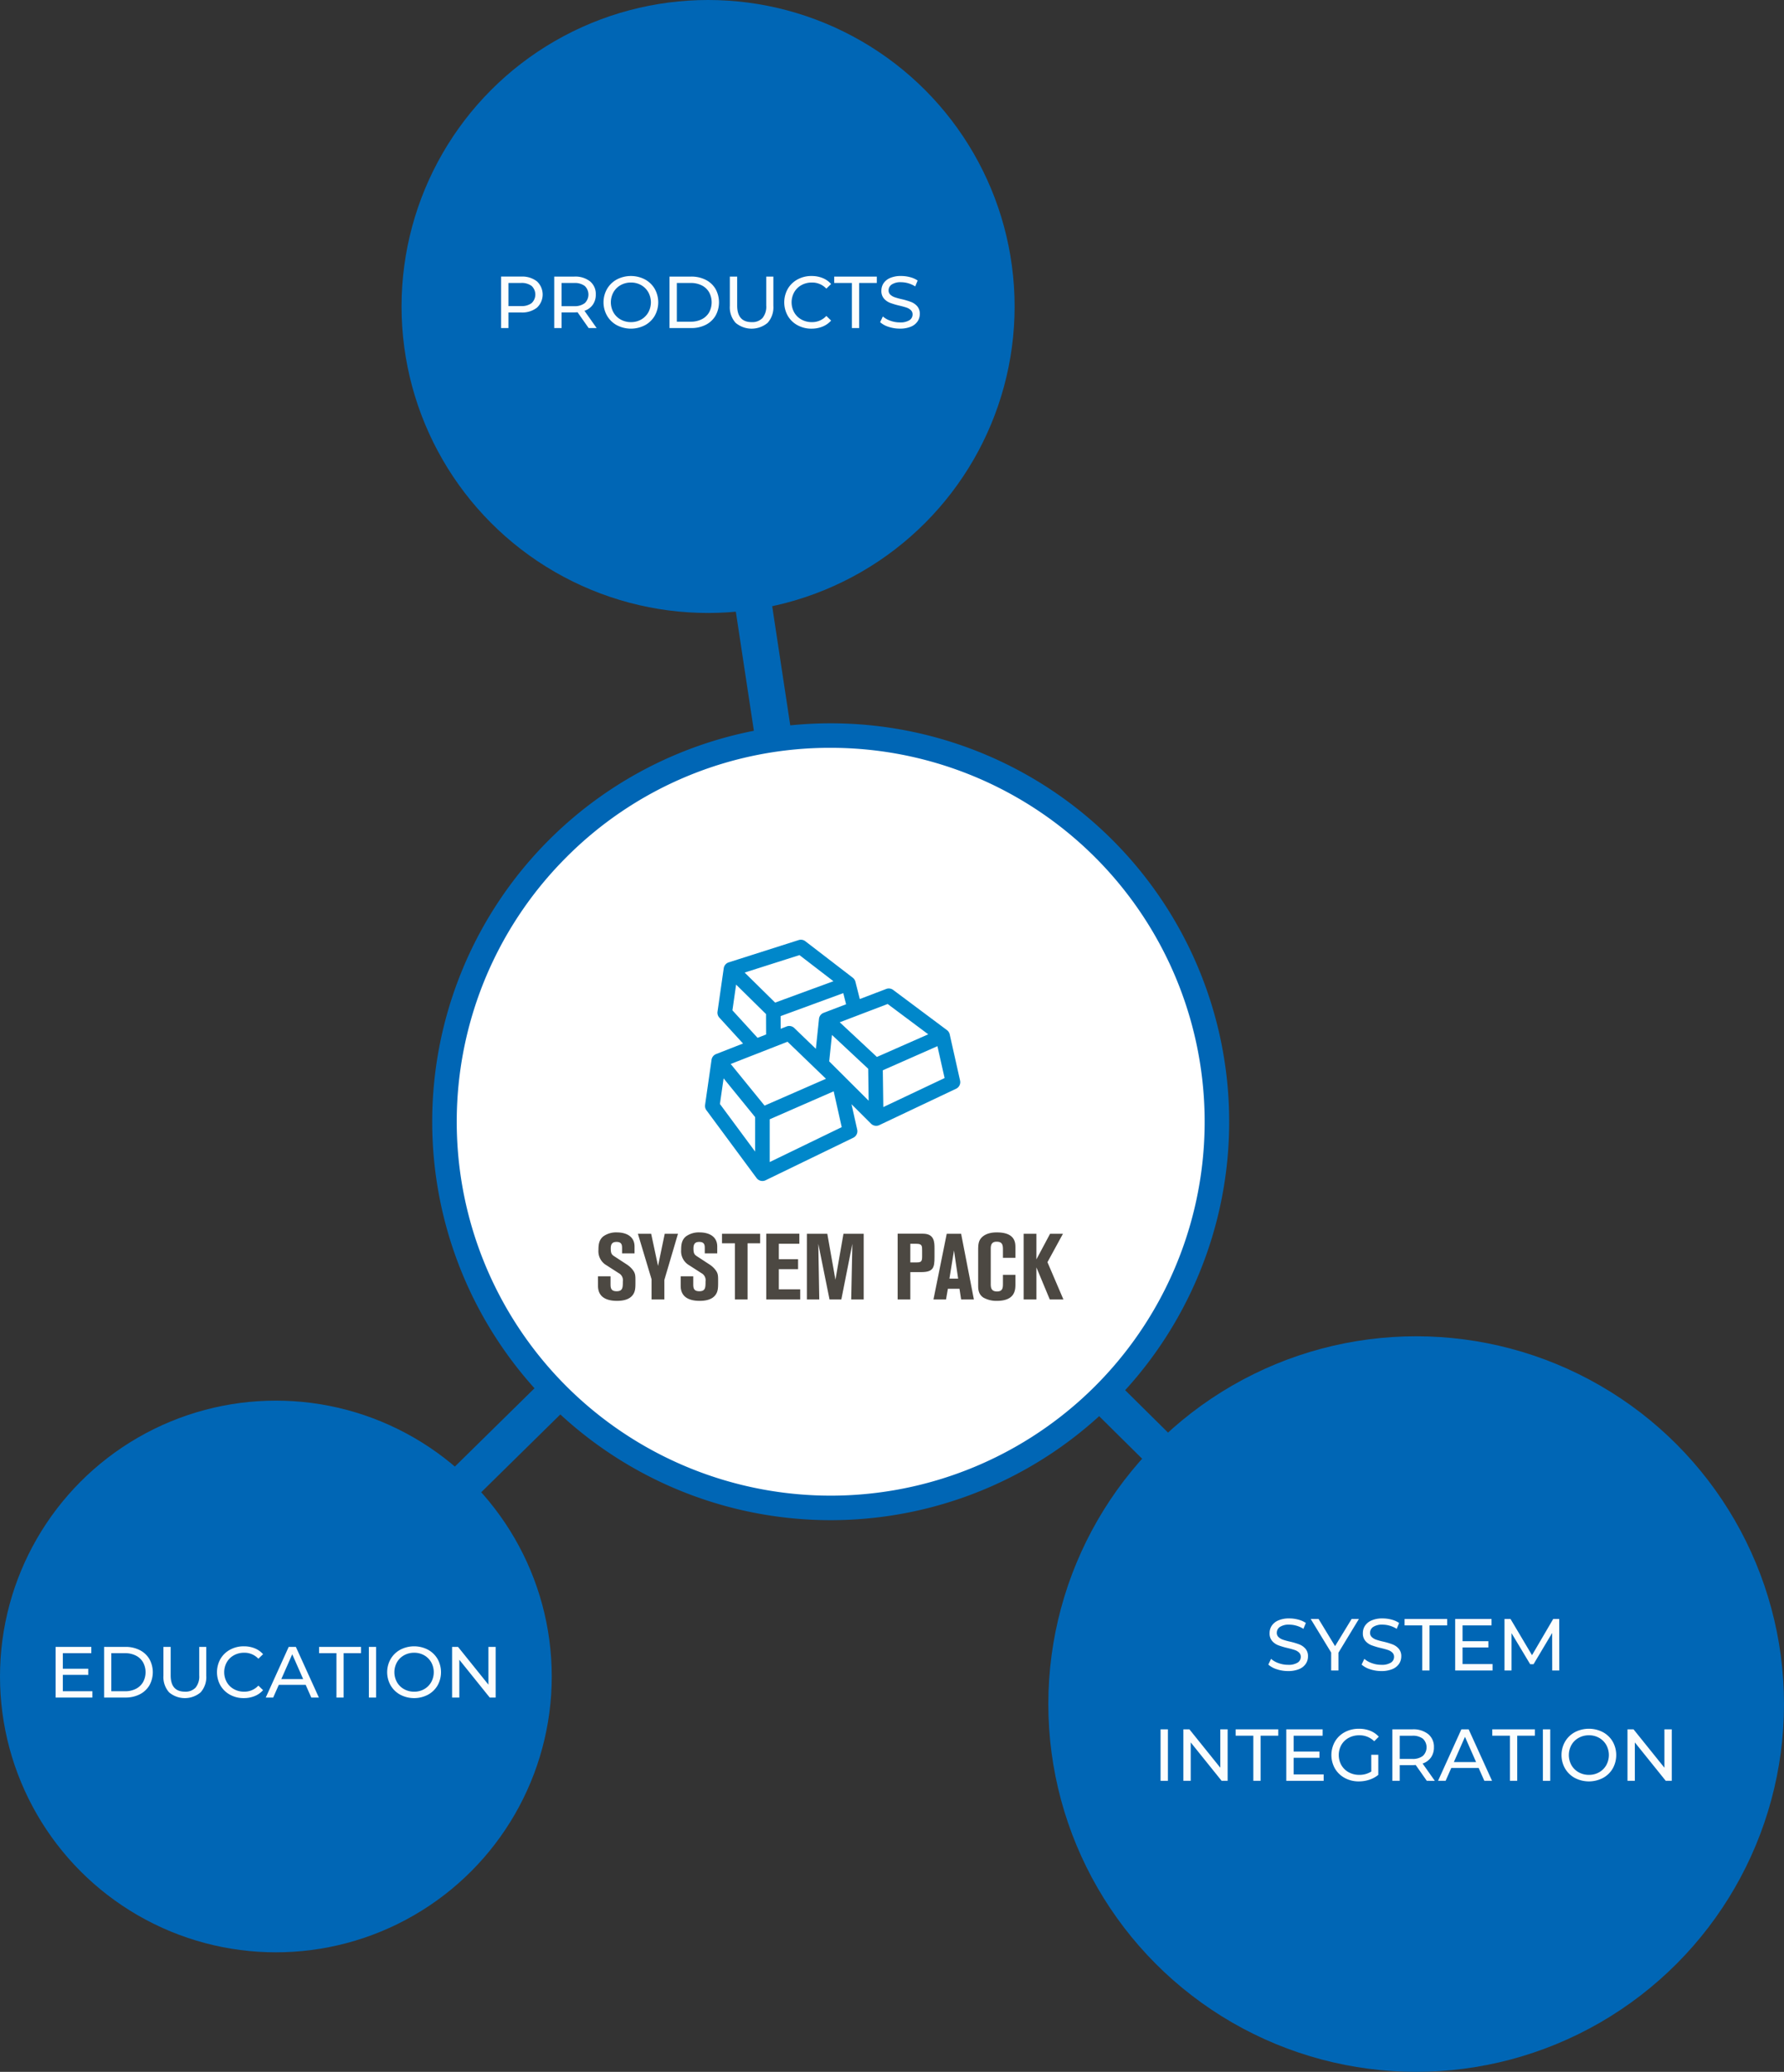 <svg xmlns="http://www.w3.org/2000/svg" width="582" height="676" viewBox="0 0 582 676">
  <rect x="0" y="0" width="582" height="676" fill="#333333" stroke="none"/>
  <defs>
    <style>
      .cls-1 {
        fill: none;
        stroke: #0066b5;
        stroke-miterlimit: 10;
        stroke-width: 12px;
      }

      .cls-2 {
        fill: #fff;
      }

      .cls-3 {
        fill: #0066b5;
      }

      .cls-4 {
        fill: #4c4842;
      }

      .cls-5 {
        fill: #0087ca;
      }

      .cls-6 {
        fill: #fcfdfd;
      }
    </style>
  </defs>
  <g id="レイヤー_1" data-name="レイヤー 1">
    <line class="cls-1" x1="271.339" y1="366" x2="84.289" y2="549.977"/>
    <line class="cls-1" x1="231.324" y1="101.943" x2="271.339" y2="366"/>
    <line class="cls-1" x1="462" y1="556" x2="271.683" y2="367.617"/>
  </g>
  <g id="レイヤー_2" data-name="レイヤー 2">
    <g>
      <g>
        <circle class="cls-2" cx="271" cy="366" r="126"/>
        <path class="cls-3" d="M985,254a122,122,0,1,1-86.267,35.733A121.2,121.2,0,0,1,985,254m0-8a130,130,0,1,0,130,130A130,130,0,0,0,985,246Z" transform="translate(-714 -10)"/>
      </g>
      <g>
        <g>
          <path class="cls-4" d="M909.08,426.434h4.1v2.384c0,1.244,0,2.489,1.989,2.489,2.02,0,2.02-1.275,2.02-3.187a2.623,2.623,0,0,0-1.389-2.748l-3.914-2.519a5.269,5.269,0,0,1-2.651-5.038c0-1.669.158-3.278,1.609-4.432a7.188,7.188,0,0,1,4.483-1.274c2.4,0,5.681.941,5.681,4.613v2.23H916.94V417.4c0-1.032,0-2.185-1.8-2.185-1.1,0-1.894.394-1.894,2.124,0,1.791.411,2.08,1.3,2.657l4.04,2.641a7.561,7.561,0,0,1,2.115,2.094c.6.971.6,1.639.6,3.369,0,1.912,0,3.1-.726,4.218-1.232,1.912-3.788,2.125-5.3,2.125-3.5,0-6.187-1.275-6.187-4.886Z" transform="translate(-714 -10)"/>
          <path class="cls-4" d="M922.11,412.564h4.324l2.241,10.49,2.178-10.49h4.324l-4.45,15.084v6.344H926.56v-6.586Z" transform="translate(-714 -10)"/>
          <path class="cls-4" d="M936.061,426.434h4.1v2.384c0,1.244,0,2.489,1.989,2.489,2.02,0,2.02-1.275,2.02-3.187a2.623,2.623,0,0,0-1.389-2.748l-3.914-2.519a5.27,5.27,0,0,1-2.652-5.038c0-1.669.158-3.278,1.61-4.432a7.188,7.188,0,0,1,4.483-1.274c2.4,0,5.681.941,5.681,4.613v2.23H943.92V417.4c0-1.032,0-2.185-1.8-2.185-1.105,0-1.894.394-1.894,2.124,0,1.791.411,2.08,1.294,2.657l4.041,2.641a7.544,7.544,0,0,1,2.114,2.094c.6.971.6,1.639.6,3.369,0,1.912,0,3.1-.726,4.218-1.231,1.912-3.788,2.125-5.3,2.125-3.5,0-6.186-1.275-6.186-4.886Z" transform="translate(-714 -10)"/>
          <path class="cls-4" d="M949.542,412.564h12.446v3.1h-4.1v18.332H953.75V415.66h-4.208Z" transform="translate(-714 -10)"/>
          <path class="cls-4" d="M963.977,412.534h10.8v3.278H968.08v5.038h6.281V424.1H968.08v6.587h6.976v3.308H963.977Z" transform="translate(-714 -10)"/>
          <path class="cls-4" d="M977.233,412.564h6.661l2.651,14.993,2.62-14.993h6.6v21.428H991.69l.379-18.155-3.6,18.155h-3.851l-3.661-18.155.316,18.155h-4.041Z" transform="translate(-714 -10)"/>
          <path class="cls-4" d="M1006.84,412.534h8.27c3.756,0,3.756,2.822,3.756,4.856v2.792c0,3.46-.378,4.886-4.419,4.886h-3.472v8.924h-4.135Zm4.135,9.364h1.989c1.547,0,1.862-.273,1.862-1.912v-1.975c0-1.457,0-2.186-1.831-2.186h-2.02Z" transform="translate(-714 -10)"/>
          <path class="cls-4" d="M1022.853,412.564h4.7l4.166,21.428h-4.166l-.537-3.491h-3.788l-.6,3.491h-4.1Zm.884,14.629h2.841l-1.357-9.2Z" transform="translate(-714 -10)"/>
          <path class="cls-4" d="M1041.192,420.394v-2.731c0-1.608-.284-2.519-2.083-2.519s-1.894,1.366-1.894,2.337v11.472c0,1.275.221,2.429,2.052,2.429,1.925,0,1.925-1.336,1.925-2.641v-2.792h4.072v3.035c0,1.73,0,5.463-6.06,5.463a8.711,8.711,0,0,1-4.325-1.032c-1.767-1.123-1.767-2.9-1.767-4.081V417.889c0-1.73.094-3.018,1.105-4.081,1.609-1.669,4.135-1.7,4.987-1.7,6.06,0,6.06,3.46,6.06,4.977v3.308Z" transform="translate(-714 -10)"/>
          <path class="cls-4" d="M1047.947,412.564h4.166v8.347l4.451-8.347h4.2l-5.05,9.257,5.208,12.171h-4.451l-4.356-10.471v10.471h-4.166Z" transform="translate(-714 -10)"/>
        </g>
        <path class="cls-5" d="M992.209,329.012c-.483-.375-15.485-11.908-15.485-11.908a2.376,2.376,0,0,0-2.17-.38L951.735,324a2.374,2.374,0,0,0-1.631,1.928c-.116.821-2.027,14.164-2.027,14.164a2.379,2.379,0,0,0,.6,1.941l7.723,8.448-8.784,3.437a2.377,2.377,0,0,0-1.488,1.888l-2.106,14.7a2.372,2.372,0,0,0,.442,1.75s15.608,21.113,16.345,22.1a2.369,2.369,0,0,0,2.956.737c.936-.45,28.6-13.869,28.6-13.869a2.378,2.378,0,0,0,1.283-2.659l-1.859-8.282,6.372,6.354a2.379,2.379,0,0,0,2.7.465c.852-.407,25.048-11.868,25.048-11.868a2.376,2.376,0,0,0,1.3-2.668s-3.273-14.583-3.383-15.079a2.421,2.421,0,0,0-.9-1.384l-17.545-13.109a2.379,2.379,0,0,0-2.27-.317l-8.617,3.288s-1.305-5.155-1.43-5.653A2.432,2.432,0,0,0,992.209,329.012Zm-11.03,13.428c-.108,1.087-1.018,9.77-1.018,9.77l-7.041-6.788a2.378,2.378,0,0,0-2.516-.5l-1.925.754-.016-4.139,20.44-7.5.919,3.635s-6.421,2.445-7.326,2.8A2.36,2.36,0,0,0,981.179,342.44Zm-6.367-20.809,11.08,8.52-19.018,6.977-9.945-9.8Zm-21.87,18.022,1.2-8.393,9.763,9.617.026,6.654-2.79,1.092Zm7.408,46.089-11.486-15.531,1.2-8.367,10.287,12.65Zm3.08-15-11.051-13.59,18.539-7.255,12.537,12.086Zm1.673,18.412V375.2l20.871-9.129,2.623,11.692Zm19.41-32.847.9-8.629,11.823,11.038.146,10.424Zm15.56-1.446L987.95,343.549l15.633-5.965,13.238,9.89Zm2.091,16.355L1002,359.214l17.821-7.866,2.335,10.4Z" transform="translate(-714 -10)"/>
      </g>
    </g>
    <g>
      <circle class="cls-3" cx="231" cy="100" r="100"/>
      <g>
        <path class="cls-6" d="M889.165,101.8a5.865,5.865,0,0,1,0,8.592,7.783,7.783,0,0,1-5.136,1.56h-4.152v5.088h-2.4v-16.8h6.551A7.783,7.783,0,0,1,889.165,101.8Zm-1.727,7.092a3.857,3.857,0,0,0,0-5.592,5.413,5.413,0,0,0-3.481-.972h-4.08v7.536h4.08A5.419,5.419,0,0,0,887.438,108.9Z" transform="translate(-714 -10)"/>
        <path class="cls-6" d="M906.037,117.044l-3.624-5.16c-.448.032-.8.048-1.057.048h-4.151v5.112h-2.4v-16.8h6.551a7.783,7.783,0,0,1,5.136,1.56,5.29,5.29,0,0,1,1.873,4.3,5.613,5.613,0,0,1-.961,3.312,5.414,5.414,0,0,1-2.736,1.991l3.984,5.641Zm-1.271-8.137a3.872,3.872,0,0,0,0-5.6,5.415,5.415,0,0,0-3.481-.972h-4.08v7.56h4.08A5.374,5.374,0,0,0,904.766,108.907Z" transform="translate(-714 -10)"/>
        <path class="cls-6" d="M915.252,116.12a8.246,8.246,0,0,1-3.2-3.084,8.868,8.868,0,0,1,0-8.784,8.246,8.246,0,0,1,3.2-3.084,9.923,9.923,0,0,1,9.144,0,8.2,8.2,0,0,1,3.193,3.071,9,9,0,0,1,0,8.809,8.2,8.2,0,0,1-3.193,3.072,9.931,9.931,0,0,1-9.144,0Zm7.908-1.86a6.151,6.151,0,0,0,2.328-2.317,6.808,6.808,0,0,0,0-6.6,6.158,6.158,0,0,0-2.328-2.317,6.607,6.607,0,0,0-3.324-.839,6.743,6.743,0,0,0-3.348.839,6.108,6.108,0,0,0-2.351,2.317,6.808,6.808,0,0,0,0,6.6,6.1,6.1,0,0,0,2.351,2.317,6.733,6.733,0,0,0,3.348.84A6.6,6.6,0,0,0,923.16,114.26Z" transform="translate(-714 -10)"/>
        <path class="cls-6" d="M932.412,100.244h7.08a10.237,10.237,0,0,1,4.729,1.056,7.765,7.765,0,0,1,3.2,2.964,8.989,8.989,0,0,1,0,8.759,7.751,7.751,0,0,1-3.2,2.964,10.225,10.225,0,0,1-4.729,1.057h-7.08Zm6.937,14.712a7.791,7.791,0,0,0,3.588-.792,5.713,5.713,0,0,0,2.387-2.221,6.893,6.893,0,0,0,0-6.6,5.711,5.711,0,0,0-2.387-2.22,7.778,7.778,0,0,0-3.588-.792h-4.537v12.624Z" transform="translate(-714 -10)"/>
        <path class="cls-6" d="M953.964,115.315a7.583,7.583,0,0,1-1.871-5.519v-9.552h2.4V109.7q0,5.4,4.728,5.4a4.555,4.555,0,0,0,3.528-1.332,5.855,5.855,0,0,0,1.224-4.069v-9.455H966.3V109.8a7.579,7.579,0,0,1-1.872,5.532,8.11,8.11,0,0,1-10.464-.013Z" transform="translate(-714 -10)"/>
        <path class="cls-6" d="M974.184,116.12A8.207,8.207,0,0,1,971,113.048a9,9,0,0,1,0-8.809,8.194,8.194,0,0,1,3.192-3.071,9.343,9.343,0,0,1,4.56-1.116,9.5,9.5,0,0,1,3.6.66,7.379,7.379,0,0,1,2.785,1.956l-1.561,1.512a6.258,6.258,0,0,0-4.727-1.992,6.865,6.865,0,0,0-3.385.839,6.085,6.085,0,0,0-2.363,2.317,6.808,6.808,0,0,0,0,6.6,6.078,6.078,0,0,0,2.363,2.317,6.855,6.855,0,0,0,3.385.84,6.27,6.27,0,0,0,4.727-2.016l1.561,1.512a7.464,7.464,0,0,1-2.8,1.967,9.439,9.439,0,0,1-3.612.672A9.278,9.278,0,0,1,974.184,116.12Z" transform="translate(-714 -10)"/>
        <path class="cls-6" d="M991.907,102.332h-5.761v-2.088h13.9v2.088h-5.76v14.712h-2.376Z" transform="translate(-714 -10)"/>
        <path class="cls-6" d="M1003.9,116.647a7.5,7.5,0,0,1-2.772-1.523l.888-1.872a7.325,7.325,0,0,0,2.46,1.4,9.015,9.015,0,0,0,3.084.54,5.551,5.551,0,0,0,3.12-.708,2.182,2.182,0,0,0,1.032-1.883,1.858,1.858,0,0,0-.564-1.405,3.77,3.77,0,0,0-1.392-.827q-.83-.288-2.34-.648a24.064,24.064,0,0,1-3.06-.912,5.055,5.055,0,0,1-1.993-1.405,3.752,3.752,0,0,1-.828-2.555,4.33,4.33,0,0,1,.708-2.424,4.875,4.875,0,0,1,2.149-1.729,8.727,8.727,0,0,1,3.576-.647,11.322,11.322,0,0,1,2.928.384,7.752,7.752,0,0,1,2.471,1.1l-.792,1.92a8.725,8.725,0,0,0-2.256-1.021,8.448,8.448,0,0,0-2.351-.347,5.188,5.188,0,0,0-3.061.744,2.28,2.28,0,0,0-1.019,1.92,1.833,1.833,0,0,0,.576,1.4,3.987,3.987,0,0,0,1.428.84,22.24,22.24,0,0,0,2.316.636,23.351,23.351,0,0,1,3.048.912,5.118,5.118,0,0,1,1.979,1.391,3.667,3.667,0,0,1,.829,2.521,4.3,4.3,0,0,1-.72,2.412,4.826,4.826,0,0,1-2.185,1.728,9.044,9.044,0,0,1-3.6.635A11.465,11.465,0,0,1,1003.9,116.647Z" transform="translate(-714 -10)"/>
      </g>
    </g>
    <g>
      <circle class="cls-3" cx="462" cy="556" r="120"/>
      <g>
        <path class="cls-6" d="M1130.544,554.648a7.529,7.529,0,0,1-2.772-1.523l.888-1.873a7.336,7.336,0,0,0,2.46,1.4,9.015,9.015,0,0,0,3.084.54,5.544,5.544,0,0,0,3.12-.708,2.181,2.181,0,0,0,1.033-1.884,1.861,1.861,0,0,0-.564-1.4,3.761,3.761,0,0,0-1.393-.827q-.828-.288-2.339-.648a23.9,23.9,0,0,1-3.061-.913,5.036,5.036,0,0,1-1.991-1.4,3.743,3.743,0,0,1-.828-2.555,4.32,4.32,0,0,1,.708-2.425,4.868,4.868,0,0,1,2.147-1.728,8.732,8.732,0,0,1,3.577-.647,11.327,11.327,0,0,1,2.928.384,7.772,7.772,0,0,1,2.471,1.1l-.791,1.92a8.722,8.722,0,0,0-2.256-1.021,8.462,8.462,0,0,0-2.352-.348,5.186,5.186,0,0,0-3.06.744,2.279,2.279,0,0,0-1.021,1.92,1.839,1.839,0,0,0,.576,1.4,3.967,3.967,0,0,0,1.428.84,22.192,22.192,0,0,0,2.318.637,23.108,23.108,0,0,1,3.046.912,5.139,5.139,0,0,1,1.981,1.391,3.672,3.672,0,0,1,.828,2.521,4.285,4.285,0,0,1-.721,2.412,4.82,4.82,0,0,1-2.183,1.728,9.058,9.058,0,0,1-3.6.635A11.474,11.474,0,0,1,1130.544,554.648Z" transform="translate(-714 -10)"/>
        <path class="cls-6" d="M1150.645,549.236v5.809h-2.376v-5.857l-6.672-10.944h2.567l5.376,8.857,5.4-8.857h2.376Z" transform="translate(-714 -10)"/>
        <path class="cls-6" d="M1160.976,554.648a7.529,7.529,0,0,1-2.772-1.523l.888-1.873a7.326,7.326,0,0,0,2.46,1.4,9.015,9.015,0,0,0,3.084.54,5.551,5.551,0,0,0,3.12-.708,2.182,2.182,0,0,0,1.032-1.884,1.858,1.858,0,0,0-.564-1.4,3.756,3.756,0,0,0-1.392-.827q-.83-.288-2.34-.648a23.931,23.931,0,0,1-3.06-.913,5.043,5.043,0,0,1-1.993-1.4,3.753,3.753,0,0,1-.828-2.555,4.336,4.336,0,0,1,.708-2.425,4.88,4.88,0,0,1,2.149-1.728,8.727,8.727,0,0,1,3.576-.647,11.322,11.322,0,0,1,2.928.384,7.752,7.752,0,0,1,2.471,1.1l-.792,1.92a8.7,8.7,0,0,0-2.255-1.021,8.457,8.457,0,0,0-2.352-.348,5.2,5.2,0,0,0-3.061.744,2.282,2.282,0,0,0-1.019,1.92,1.832,1.832,0,0,0,.576,1.4,3.959,3.959,0,0,0,1.428.84,22.2,22.2,0,0,0,2.316.637,23.2,23.2,0,0,1,3.048.912,5.129,5.129,0,0,1,1.98,1.391,3.672,3.672,0,0,1,.828,2.521,4.3,4.3,0,0,1-.72,2.412,4.826,4.826,0,0,1-2.185,1.728,9.044,9.044,0,0,1-3.6.635A11.465,11.465,0,0,1,1160.976,554.648Z" transform="translate(-714 -10)"/>
        <path class="cls-6" d="M1177.979,540.332h-5.76v-2.088h13.895v2.088h-5.759v14.713h-2.376Z" transform="translate(-714 -10)"/>
        <path class="cls-6" d="M1200.922,552.957v2.088h-12.193v-16.8h11.857v2.088h-9.456v5.16h8.424v2.04h-8.424v5.425Z" transform="translate(-714 -10)"/>
        <path class="cls-6" d="M1220.386,555.045l-.024-12.24L1214.29,553h-1.1l-6.073-10.127v12.168h-2.3v-16.8h1.968l7.008,11.809,6.912-11.809h1.968l.024,16.8Z" transform="translate(-714 -10)"/>
        <path class="cls-6" d="M1092.613,574.244h2.4v16.8h-2.4Z" transform="translate(-714 -10)"/>
        <path class="cls-6" d="M1114.5,574.244v16.8h-1.968l-10.079-12.528v12.528h-2.4v-16.8h1.968l10.08,12.527V574.244Z" transform="translate(-714 -10)"/>
        <path class="cls-6" d="M1122.876,576.332h-5.76v-2.088h13.9v2.088h-5.761v14.712h-2.376Z" transform="translate(-714 -10)"/>
        <path class="cls-6" d="M1145.82,588.956v2.088h-12.192v-16.8h11.856v2.088h-9.456v5.16h8.424v2.039h-8.424v5.425Z" transform="translate(-714 -10)"/>
        <path class="cls-6" d="M1161.349,582.548h2.3V589.1a8.934,8.934,0,0,1-2.9,1.584,10.852,10.852,0,0,1-3.456.552,9.406,9.406,0,0,1-4.584-1.116,8.273,8.273,0,0,1-3.2-3.072,8.934,8.934,0,0,1,0-8.819,8.138,8.138,0,0,1,3.216-3.073,9.6,9.6,0,0,1,4.62-1.1,9.719,9.719,0,0,1,3.659.66,7.452,7.452,0,0,1,2.8,1.932l-1.488,1.487a6.763,6.763,0,0,0-4.872-1.944,7.1,7.1,0,0,0-3.445.828,6.083,6.083,0,0,0-2.388,2.3,6.778,6.778,0,0,0,0,6.623,6.164,6.164,0,0,0,2.388,2.317,6.968,6.968,0,0,0,3.42.84,7.122,7.122,0,0,0,3.937-1.08Z" transform="translate(-714 -10)"/>
        <path class="cls-6" d="M1179.468,591.044l-3.624-5.16q-.672.048-1.056.048h-4.152v5.112h-2.4v-16.8h6.553a7.788,7.788,0,0,1,5.136,1.56,5.289,5.289,0,0,1,1.872,4.3,5.619,5.619,0,0,1-.96,3.312,5.428,5.428,0,0,1-2.736,1.992l3.984,5.64Zm-1.272-8.136a3.871,3.871,0,0,0,0-5.6,5.418,5.418,0,0,0-3.48-.972h-4.08v7.561h4.08A5.371,5.371,0,0,0,1178.2,582.908Z" transform="translate(-714 -10)"/>
        <path class="cls-6" d="M1196.387,586.844h-8.928l-1.848,4.2h-2.472l7.608-16.8h2.376l7.632,16.8h-2.52Zm-.84-1.92-3.624-8.233-3.624,8.233Z" transform="translate(-714 -10)"/>
        <path class="cls-6" d="M1206.588,576.332h-5.761v-2.088h13.9v2.088h-5.76v14.712h-2.376Z" transform="translate(-714 -10)"/>
        <path class="cls-6" d="M1217.339,574.244h2.4v16.8h-2.4Z" transform="translate(-714 -10)"/>
        <path class="cls-6" d="M1227.778,590.12a8.253,8.253,0,0,1-3.2-3.084,8.868,8.868,0,0,1,0-8.784,8.253,8.253,0,0,1,3.2-3.084,9.933,9.933,0,0,1,9.145,0,8.2,8.2,0,0,1,3.192,3.072,8.994,8.994,0,0,1,0,8.808,8.2,8.2,0,0,1-3.192,3.072,9.925,9.925,0,0,1-9.145,0Zm7.909-1.86a6.165,6.165,0,0,0,2.328-2.317,6.815,6.815,0,0,0,0-6.6,6.173,6.173,0,0,0-2.328-2.317,6.621,6.621,0,0,0-3.325-.839,6.753,6.753,0,0,0-3.347.839,6.11,6.11,0,0,0-2.352,2.317,6.815,6.815,0,0,0,0,6.6,6.1,6.1,0,0,0,2.352,2.317,6.732,6.732,0,0,0,3.347.84A6.6,6.6,0,0,0,1235.687,588.26Z" transform="translate(-714 -10)"/>
        <path class="cls-6" d="M1259.387,574.244v16.8h-1.968l-10.08-12.528v12.528h-2.4v-16.8h1.969l10.08,12.527V574.244Z" transform="translate(-714 -10)"/>
      </g>
    </g>
    <g>
      <circle class="cls-3" cx="90" cy="547" r="90"/>
      <g>
        <path class="cls-6" d="M744.135,561.818v2.054H732.143V547.347H743.8V549.4h-9.3v5.076h8.285v2.006H734.5v5.335Z" transform="translate(-714 -10)"/>
        <path class="cls-6" d="M747.959,547.347h6.964a10.074,10.074,0,0,1,4.651,1.039,7.636,7.636,0,0,1,3.152,2.915,8.84,8.84,0,0,1,0,8.617,7.629,7.629,0,0,1-3.152,2.915,10.062,10.062,0,0,1-4.651,1.039h-6.964Zm6.823,14.471a7.638,7.638,0,0,0,3.529-.779,5.628,5.628,0,0,0,2.349-2.184,6.784,6.784,0,0,0,0-6.492,5.632,5.632,0,0,0-2.349-2.183,7.638,7.638,0,0,0-3.529-.779H750.32v12.417Z" transform="translate(-714 -10)"/>
        <path class="cls-6" d="M769.159,562.172a7.46,7.46,0,0,1-1.842-5.429v-9.4h2.362v9.3q0,5.311,4.65,5.312a4.479,4.479,0,0,0,3.47-1.31,5.758,5.758,0,0,0,1.2-4v-9.3h2.29v9.4a7.452,7.452,0,0,1-1.842,5.441,7.973,7.973,0,0,1-10.292-.012Z" transform="translate(-714 -10)"/>
        <path class="cls-6" d="M789.048,562.963a8.075,8.075,0,0,1-3.129-3.022,8.855,8.855,0,0,1,0-8.664,8.062,8.062,0,0,1,3.14-3.021,9.186,9.186,0,0,1,4.485-1.1,9.383,9.383,0,0,1,3.542.649,7.264,7.264,0,0,1,2.738,1.924l-1.535,1.488a6.153,6.153,0,0,0-4.65-1.96,6.75,6.75,0,0,0-3.329.826,6,6,0,0,0-2.325,2.278,6.706,6.706,0,0,0,0,6.492,5.983,5.983,0,0,0,2.325,2.278,6.729,6.729,0,0,0,3.329.827,6.167,6.167,0,0,0,4.65-1.983l1.535,1.487a7.335,7.335,0,0,1-2.751,1.936,9.291,9.291,0,0,1-3.552.661A9.115,9.115,0,0,1,789.048,562.963Z" transform="translate(-714 -10)"/>
        <path class="cls-6" d="M813.728,559.741h-8.782l-1.817,4.131H800.7l7.484-16.525h2.337l7.507,16.525h-2.479Zm-.826-1.889-3.565-8.1-3.565,8.1Z" transform="translate(-714 -10)"/>
        <path class="cls-6" d="M823.761,549.4H818.1v-2.054h13.669V549.4H826.1v14.471h-2.337Z" transform="translate(-714 -10)"/>
        <path class="cls-6" d="M834.335,547.347H836.7v16.525h-2.361Z" transform="translate(-714 -10)"/>
        <path class="cls-6" d="M844.6,562.963a8.119,8.119,0,0,1-3.151-3.033,8.724,8.724,0,0,1,0-8.641,8.119,8.119,0,0,1,3.151-3.033,9.76,9.76,0,0,1,9,0,8.069,8.069,0,0,1,3.14,3.021,8.855,8.855,0,0,1,0,8.664,8.064,8.064,0,0,1-3.14,3.022,9.76,9.76,0,0,1-9,0Zm7.779-1.83a6.057,6.057,0,0,0,2.29-2.278,6.706,6.706,0,0,0,0-6.492,6.078,6.078,0,0,0-2.29-2.278,6.5,6.5,0,0,0-3.27-.826,6.632,6.632,0,0,0-3.293.826,6.02,6.02,0,0,0-2.313,2.278,6.7,6.7,0,0,0,0,6.492,6,6,0,0,0,2.313,2.278,6.611,6.611,0,0,0,3.293.827A6.482,6.482,0,0,0,852.383,561.133Z" transform="translate(-714 -10)"/>
        <path class="cls-6" d="M875.7,547.347v16.525h-1.936l-9.915-12.323v12.323h-2.361V547.347h1.937l9.915,12.323V547.347Z" transform="translate(-714 -10)"/>
      </g>
    </g>
  </g>
</svg>
